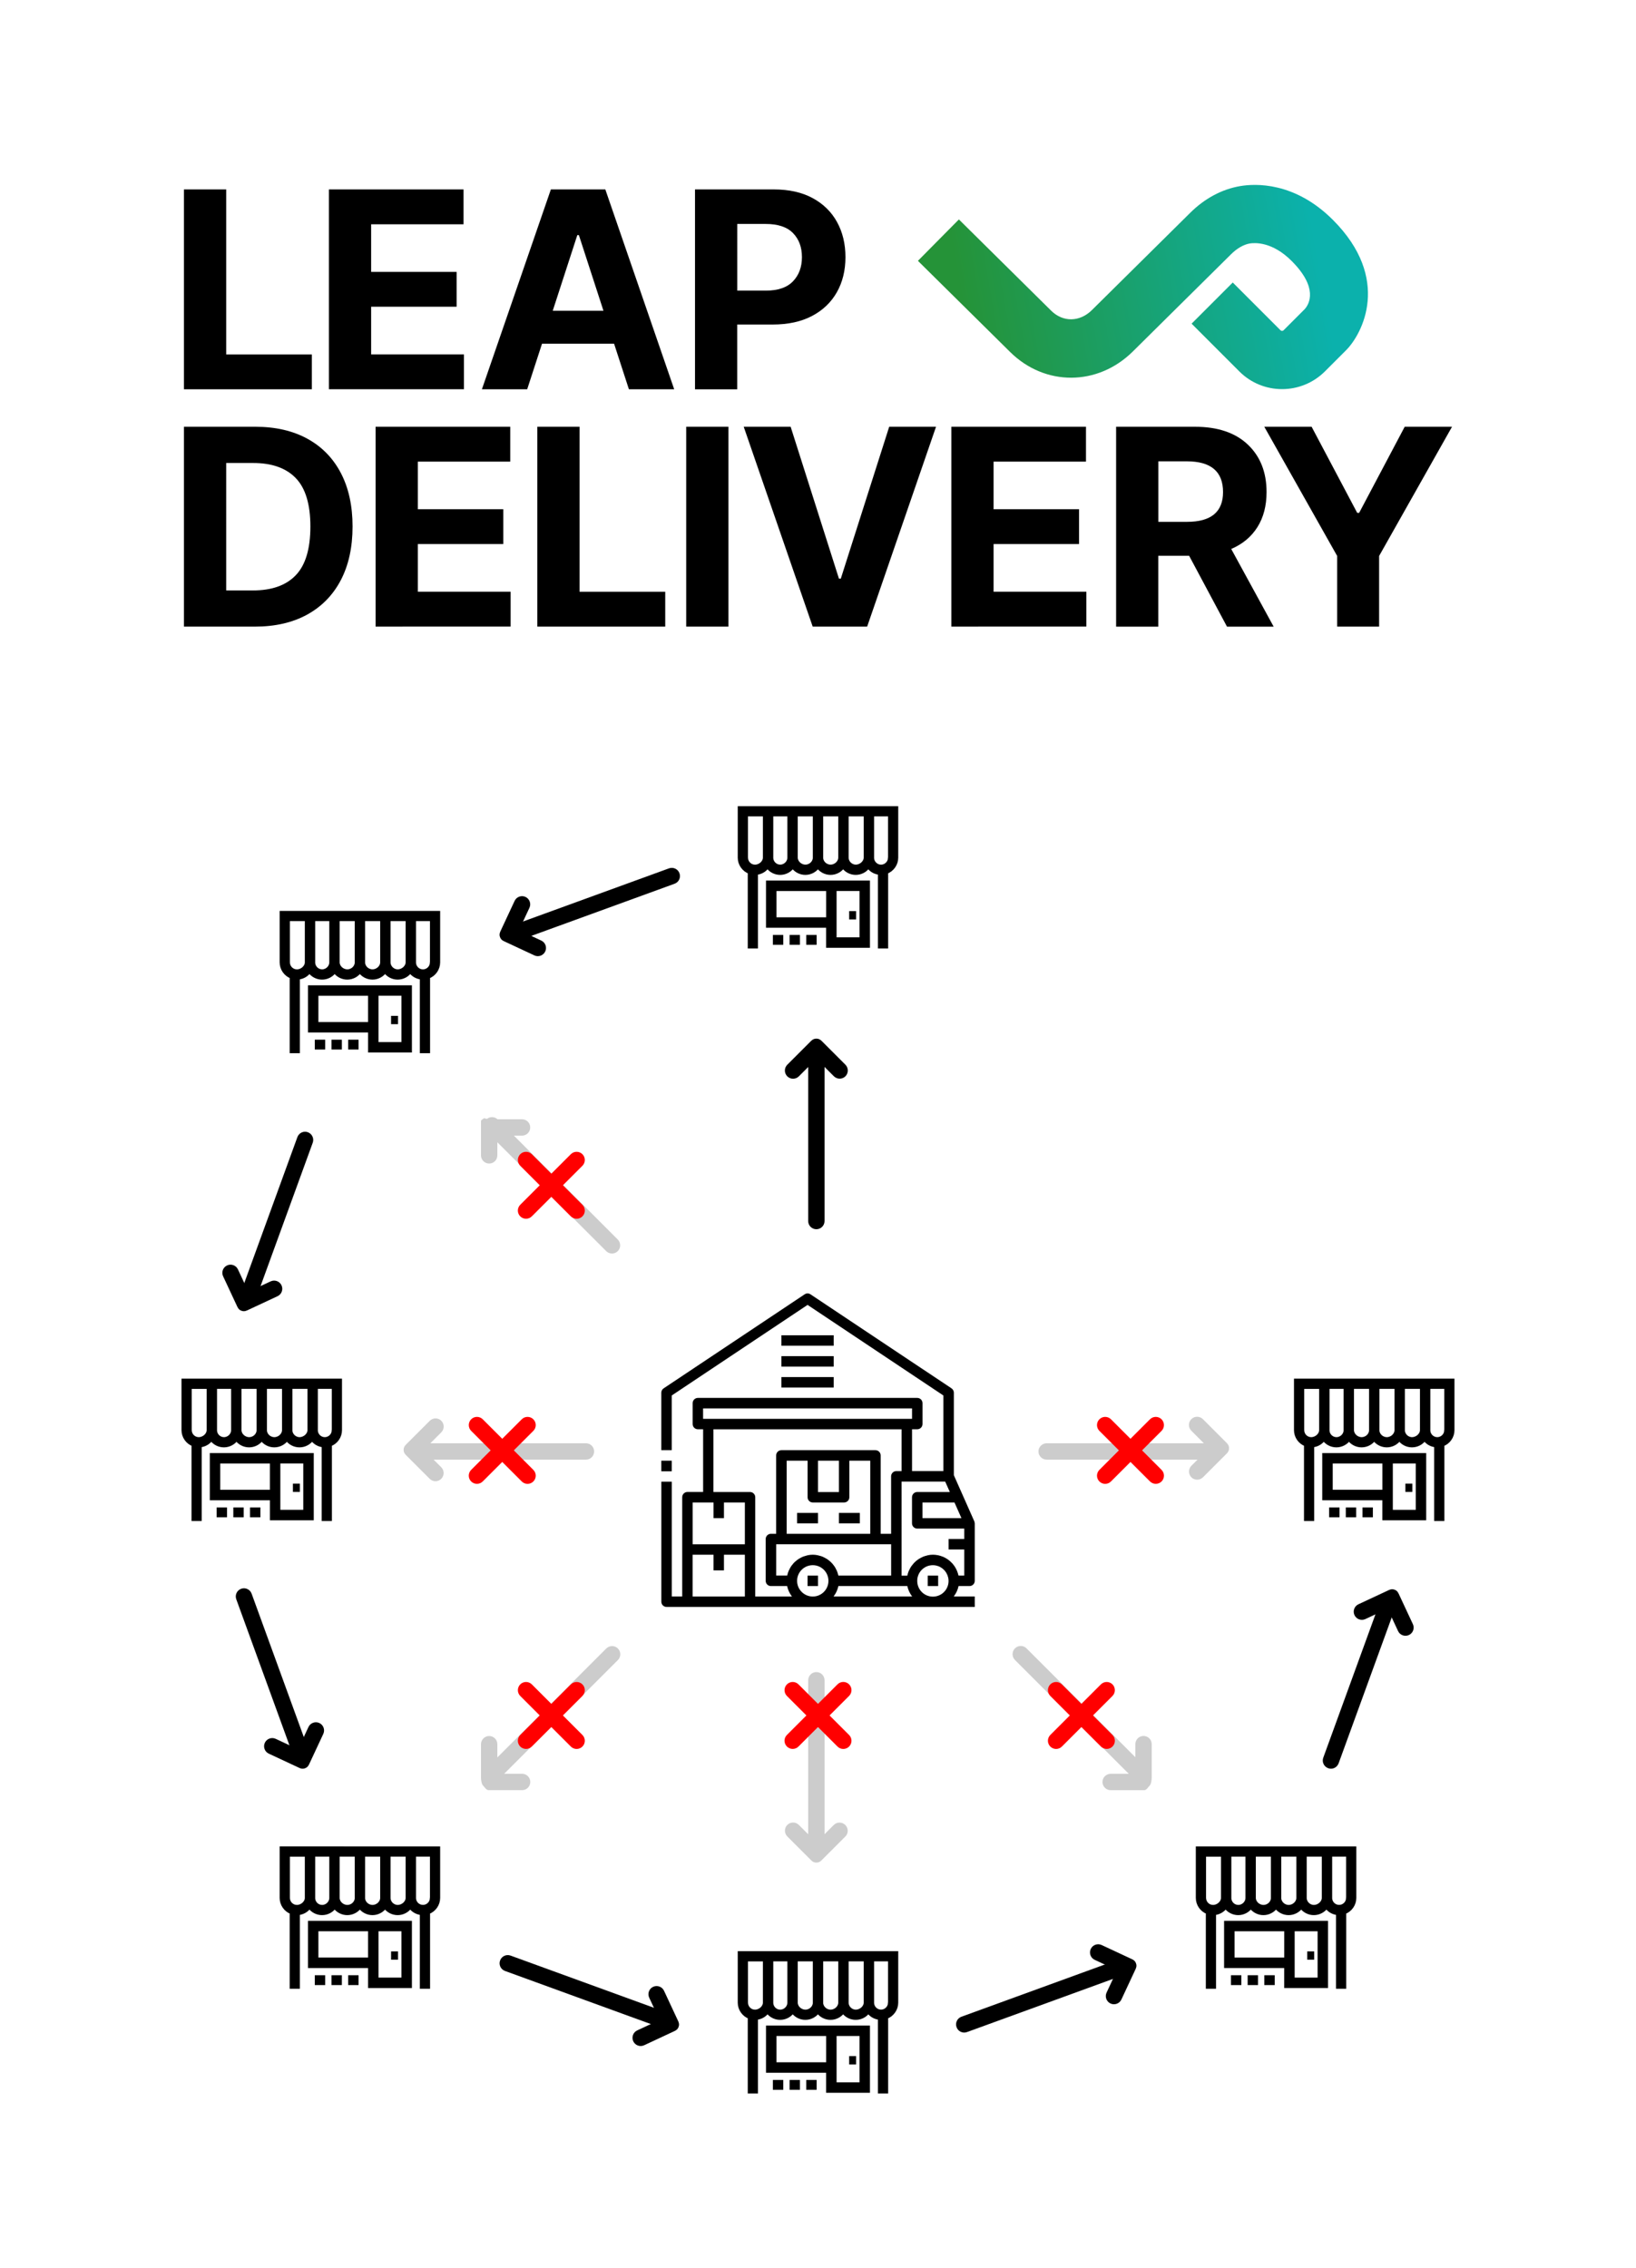 <?xml version="1.0" encoding="utf-8"?>
<!-- Generator: Adobe Illustrator 24.3.0, SVG Export Plug-In . SVG Version: 6.00 Build 0)  -->
<svg version="1.1" id="Layer_1" xmlns="http://www.w3.org/2000/svg" xmlns:xlink="http://www.w3.org/1999/xlink" x="0px" y="0px"
	 viewBox="0 0 500 693" style="enable-background:new 0 0 500 693;" xml:space="preserve">
<style type="text/css">
	.st0{stroke:#000000;stroke-width:1.5;stroke-miterlimit:10;}
	.st1{fill:#CCCCCC;}
	.st2{fill:#FF0000;}
	.st3{fill:url(#SVGID_1_);}
</style>
<g>
	<g>
		<rect x="202.11" y="446.32" width="3.19" height="3.24"/>
		<rect x="238.82" y="414.38" width="15.97" height="3.19"/>
		<rect x="238.82" y="408" width="15.97" height="3.19"/>
		<rect x="238.82" y="420.77" width="15.97" height="3.19"/>
		<rect x="256.39" y="462.28" width="6.39" height="3.19"/>
		<rect x="243.61" y="462.28" width="6.39" height="3.19"/>
		<path d="M297.76,464.82l-3.54-7.98l-0.01-0.02l-2.69-6.06v-25.21c0-0.53-0.27-1.03-0.71-1.33l-43.11-28.74
			c-0.54-0.36-1.24-0.36-1.77,0l-43.11,28.74c-0.44,0.29-0.71,0.79-0.71,1.33v17.56h3.19v-16.71l41.51-27.68l41.51,27.68v23.09
			h-9.58v-12.77h1.6c0.88,0,1.6-0.71,1.6-1.6v-6.38c0-0.88-0.71-1.6-1.6-1.6h-67.05c-0.88,0-1.6,0.71-1.6,1.6v6.38
			c0,0.88,0.71,1.6,1.6,1.6h1.6v19.16h-4.79c-0.88,0-1.6,0.72-1.6,1.6v30.33h-3.19v-35.07h-3.19v36.67c0,0.88,0.71,1.6,1.6,1.6
			h94.19v-3.19h-6.43c0.73-0.94,1.23-2.03,1.48-3.19h3.35c0.88,0,1.6-0.71,1.6-1.6v-17.56c0-0.02-0.01-0.04-0.01-0.06
			C297.88,465.21,297.83,465.01,297.76,464.82z M293.84,463.88h-11.91v-4.79h9.78L293.84,463.88z M214.88,430.35h63.86v3.19h-63.86
			V430.35z M218.07,436.73h57.47v12.77h-1.6c-0.88,0-1.6,0.71-1.6,1.6v17.56h-3.19v-23.95c0-0.88-0.71-1.6-1.6-1.6h-28.74
			c-0.88,0-1.6,0.71-1.6,1.6v23.95h-1.6c-0.88,0-1.6,0.72-1.6,1.6v12.77c0,0.88,0.71,1.6,1.6,1.6h4.95
			c0.25,1.16,0.75,2.25,1.48,3.19h-11.22v-30.33c0-0.88-0.71-1.6-1.6-1.6h-11.18V436.73z M277.3,484.63
			c0.25,1.16,0.75,2.25,1.48,3.19h-24.03c0.73-0.94,1.23-2.03,1.48-3.19H277.3z M241.7,478.72c-0.17,0.27-0.33,0.56-0.46,0.85
			c-0.07,0.15-0.16,0.29-0.22,0.44c-0.18,0.43-0.32,0.88-0.41,1.33c0,0.03-0.02,0.05-0.03,0.08l0,0h-3.35v-9.57h35.12v9.58h-16.12
			l0,0c0-0.03-0.02-0.05-0.03-0.08c-0.1-0.46-0.24-0.9-0.41-1.33c-0.06-0.15-0.14-0.29-0.22-0.44c-0.14-0.29-0.29-0.58-0.46-0.85
			c-0.1-0.16-0.22-0.3-0.33-0.45c-0.18-0.24-0.36-0.47-0.57-0.69c-0.13-0.14-0.27-0.28-0.42-0.41c-0.21-0.2-0.44-0.38-0.67-0.55
			c-0.16-0.12-0.32-0.23-0.48-0.33c-0.26-0.16-0.52-0.3-0.79-0.43c-0.17-0.08-0.33-0.17-0.51-0.24c-0.31-0.12-0.63-0.22-0.96-0.29
			c-0.16-0.04-0.31-0.1-0.47-0.13c-1-0.21-2.03-0.21-3.03,0c-0.16,0.03-0.32,0.09-0.48,0.13c-0.32,0.08-0.64,0.18-0.95,0.29
			c-0.17,0.07-0.34,0.16-0.51,0.24c-0.27,0.13-0.53,0.27-0.79,0.43c-0.16,0.11-0.32,0.22-0.48,0.33c-0.23,0.17-0.46,0.36-0.67,0.55
			c-0.14,0.13-0.28,0.27-0.42,0.41c-0.2,0.22-0.39,0.45-0.57,0.69C241.92,478.43,241.8,478.57,241.7,478.72z M250,446.32h6.39v9.58
			H250V446.32z M248.4,459.09h9.58c0.88,0,1.6-0.71,1.6-1.6v-11.17h6.39v22.35h-25.54v-22.35h6.39v11.17
			C246.81,458.37,247.52,459.09,248.4,459.09z M243.61,483.04c0-2.65,2.14-4.79,4.79-4.79c2.65,0,4.79,2.14,4.79,4.79
			c0,2.64-2.14,4.79-4.79,4.79C245.76,487.82,243.61,485.68,243.61,483.04z M211.68,459.09h6.39v4.79h3.19v-4.79h6.39v12.77h-15.96
			V459.09z M211.68,487.82v-12.77h6.39v4.79h3.19v-4.79h6.39v12.77H211.68z M280.33,483.04c-0.01-2.64,2.13-4.79,4.77-4.79
			c0.34,0,0.68,0.04,1.01,0.11c0.06,0.01,0.11,0.04,0.17,0.05c0.26,0.06,0.51,0.15,0.76,0.25c0.08,0.04,0.15,0.08,0.23,0.12
			c0.21,0.11,0.42,0.23,0.61,0.36c0.08,0.06,0.16,0.13,0.24,0.2c0.17,0.14,0.34,0.29,0.49,0.45c0.08,0.09,0.16,0.19,0.24,0.29
			c0.11,0.14,0.21,0.28,0.31,0.43c0.06,0.1,0.11,0.2,0.16,0.3c0.09,0.16,0.17,0.32,0.24,0.49c0.05,0.12,0.08,0.26,0.12,0.39
			c0.04,0.13,0.1,0.3,0.13,0.45c0.52,2.59-1.17,5.12-3.76,5.63c-2.59,0.52-5.12-1.17-5.63-3.76
			C280.36,483.69,280.33,483.36,280.33,483.04z M292.95,481.44c-0.01-0.04-0.03-0.08-0.04-0.12c-0.09-0.39-0.21-0.78-0.36-1.16
			c-0.05-0.14-0.11-0.28-0.18-0.42c-0.16-0.36-0.35-0.71-0.56-1.04c-0.06-0.09-0.12-0.18-0.19-0.27c-0.16-0.23-0.33-0.45-0.51-0.66
			c-0.08-0.09-0.16-0.17-0.25-0.25c-0.09-0.08-0.13-0.13-0.19-0.2c-0.31-0.3-0.64-0.58-0.99-0.82c-0.07-0.05-0.15-0.1-0.22-0.15
			c-0.37-0.24-0.75-0.45-1.15-0.63c-0.07-0.03-0.15-0.06-0.22-0.08c-0.43-0.17-0.87-0.31-1.31-0.41l-0.14-0.02
			c-1-0.21-2.03-0.21-3.03,0c-0.16,0.03-0.32,0.09-0.47,0.13c-0.33,0.08-0.65,0.18-0.96,0.3c-0.18,0.07-0.34,0.16-0.51,0.24
			c-0.27,0.13-0.53,0.27-0.79,0.43c-0.16,0.1-0.32,0.22-0.48,0.33c-0.24,0.17-0.46,0.36-0.67,0.56c-0.14,0.13-0.28,0.26-0.42,0.41
			c-0.2,0.22-0.39,0.45-0.57,0.69c-0.11,0.15-0.23,0.29-0.33,0.45c-0.17,0.27-0.33,0.56-0.46,0.85c-0.07,0.15-0.16,0.29-0.22,0.44
			c-0.18,0.43-0.31,0.87-0.41,1.33c0,0.03-0.02,0.05-0.03,0.08l0,0h-1.75V452.7h13.33l1.42,3.19h-9.96c-0.88,0-1.6,0.72-1.6,1.6
			v7.98c0,0.88,0.71,1.6,1.6,1.6h14.37v3.19h-4.79v3.19h4.79v7.98H292.95z"/>
		<rect x="246.81" y="481.44" width="3.19" height="3.19"/>
		<rect x="283.53" y="481.44" width="3.19" height="3.19"/>
	</g>
	<g>
		<g>
			<path class="st0" d="M265.13,269.81h-30.27v12.92h18.37v6.12h11.9V269.81z M253.24,281.04h-16.68v-9.53h16.68V281.04z
				 M263.44,287.16h-8.51V271.5h8.51V287.16z"/>
			<rect x="260.27" y="279.15" class="st0" width="0.63" height="1.04"/>
			<path class="st0" d="M270.71,266.33l0.12-0.04c1.76-0.66,2.94-2.36,2.94-4.23v-14.98h-47.55v14.98c0,1.87,1.18,3.57,2.94,4.23
				l0.12,0.04v22.74h1.62v-22.5l0.17-0.01c1.35-0.1,2.57-0.8,3.36-1.92l0.15-0.22l0.15,0.22c0.85,1.21,2.23,1.94,3.7,1.94
				c1.47,0,2.85-0.72,3.7-1.94l0.15-0.22l0.15,0.22c0.85,1.21,2.23,1.94,3.7,1.94c1.47,0,2.85-0.72,3.7-1.94l0.15-0.22l0.15,0.22
				c0.85,1.21,2.23,1.94,3.7,1.94c1.47,0,2.85-0.72,3.7-1.94l0.15-0.22l0.15,0.22c0.85,1.21,2.23,1.94,3.7,1.94
				c1.47,0,2.85-0.72,3.7-1.94l0.15-0.22l0.15,0.22c0.78,1.12,2,1.81,3.36,1.92l0.17,0.01v22.5h1.63V266.33z M227.12,262.24h-0.09
				v-0.19l0,0l0,0l0,0L227.12,262.24z M233.91,248.7v13.36c0,1.51-1.51,2.89-3.17,2.89c-1.51,0-2.74-1.16-2.87-2.63l-0.02-0.44
				V248.7H233.91L233.91,248.7z M241.39,262.05c0,1.57-1.35,2.89-2.94,2.89c-1.5,0-2.76-1.17-2.87-2.69V248.7h5.81V262.05z
				 M249.17,262.05c0,1.57-1.38,2.89-3.02,2.89c-1.65,0-3.09-1.35-3.09-2.89V248.7h6.11V262.05z M256.94,262.05
				c0,1.54-1.45,2.89-3.09,2.89c-1.63,0-3.02-1.32-3.02-2.89V248.7h6.11V262.05z M264.72,262.05c0,1.51-1.51,2.89-3.17,2.89
				c-1.59,0-2.94-1.32-2.94-2.89V248.7h6.11V262.05z M269.26,264.95c-1.5,0-2.76-1.17-2.87-2.69V248.7h5.76v13.17l-0.1,0.93
				C271.72,264.03,270.6,264.95,269.26,264.95z"/>
			<rect x="247.16" y="286.43" class="st0" width="1.67" height="1.51"/>
			<rect x="242.06" y="286.43" class="st0" width="1.67" height="1.51"/>
			<rect x="236.96" y="286.43" class="st0" width="1.67" height="1.51"/>
		</g>
		<g>
			<path class="st0" d="M125.13,301.81H94.87v12.92h18.37v6.12h11.9V301.81z M113.24,313.04H96.56v-9.53h16.68V313.04z
				 M123.44,319.16h-8.51V303.5h8.51V319.16z"/>
			<rect x="120.27" y="311.15" class="st0" width="0.63" height="1.04"/>
			<path class="st0" d="M130.71,298.33l0.12-0.04c1.76-0.66,2.94-2.36,2.94-4.23v-14.98H86.22v14.98c0,1.87,1.18,3.57,2.94,4.23
				l0.12,0.04v22.74h1.62v-22.5l0.17-0.01c1.35-0.1,2.57-0.8,3.36-1.92l0.15-0.22l0.15,0.22c0.85,1.21,2.23,1.94,3.7,1.94
				c1.47,0,2.85-0.72,3.7-1.94l0.15-0.22l0.15,0.22c0.85,1.21,2.23,1.94,3.7,1.94c1.47,0,2.85-0.72,3.7-1.94l0.15-0.22l0.15,0.22
				c0.85,1.21,2.23,1.94,3.7,1.94c1.47,0,2.85-0.72,3.7-1.94l0.15-0.22l0.15,0.22c0.85,1.21,2.23,1.94,3.7,1.94
				c1.47,0,2.85-0.72,3.7-1.94l0.15-0.22l0.15,0.22c0.78,1.12,2,1.81,3.36,1.92l0.17,0.01v22.5h1.63V298.33z M87.12,294.24h-0.09
				v-0.19l0,0l0,0l0,0L87.12,294.24z M93.91,280.7v13.36c0,1.51-1.51,2.89-3.17,2.89c-1.51,0-2.74-1.16-2.87-2.63l-0.02-0.44V280.7
				H93.91L93.91,280.7z M101.39,294.05c0,1.57-1.35,2.89-2.94,2.89c-1.5,0-2.76-1.17-2.87-2.69V280.7h5.81V294.05z M109.17,294.05
				c0,1.57-1.38,2.89-3.02,2.89c-1.65,0-3.09-1.35-3.09-2.89V280.7h6.11V294.05z M116.94,294.05c0,1.54-1.45,2.89-3.09,2.89
				c-1.63,0-3.02-1.32-3.02-2.89V280.7h6.11V294.05z M124.72,294.05c0,1.51-1.51,2.89-3.17,2.89c-1.59,0-2.94-1.32-2.94-2.89V280.7
				h6.11V294.05z M129.26,296.95c-1.5,0-2.76-1.17-2.87-2.69V280.7h5.76v13.17l-0.1,0.93C131.72,296.03,130.6,296.95,129.26,296.95z
				"/>
			<rect x="107.16" y="318.43" class="st0" width="1.67" height="1.51"/>
			<rect x="102.06" y="318.43" class="st0" width="1.67" height="1.51"/>
			<rect x="96.96" y="318.43" class="st0" width="1.67" height="1.51"/>
		</g>
	</g>
	<g>
		<path class="st0" d="M265.13,619.67h-30.27v12.92h18.37v6.12h11.9V619.67z M253.24,630.89h-16.68v-9.53h16.68V630.89z
			 M263.44,637.02h-8.51v-15.66h8.51V637.02z"/>
		<rect x="260.27" y="629.01" class="st0" width="0.63" height="1.04"/>
		<path class="st0" d="M270.71,616.19l0.12-0.04c1.76-0.66,2.94-2.36,2.94-4.23v-14.99h-47.55v14.99c0,1.87,1.18,3.57,2.94,4.23
			l0.12,0.04v22.74h1.62v-22.5l0.17-0.01c1.35-0.1,2.57-0.8,3.36-1.92l0.15-0.22l0.15,0.22c0.85,1.21,2.23,1.93,3.7,1.93
			c1.47,0,2.85-0.72,3.7-1.93l0.15-0.22l0.15,0.22c0.85,1.21,2.23,1.93,3.7,1.93c1.47,0,2.85-0.72,3.7-1.93l0.15-0.22l0.15,0.22
			c0.85,1.21,2.23,1.93,3.7,1.93c1.47,0,2.85-0.72,3.7-1.93l0.15-0.22l0.15,0.22c0.85,1.21,2.23,1.93,3.7,1.93
			c1.47,0,2.85-0.72,3.7-1.93l0.15-0.22l0.15,0.22c0.78,1.12,2,1.81,3.36,1.92l0.17,0.01v22.5h1.63V616.19z M227.12,612.1h-0.09
			v-0.19l0,0l0,0l0,0L227.12,612.1z M233.91,598.56v13.36c0,1.51-1.51,2.89-3.17,2.89c-1.51,0-2.74-1.16-2.87-2.63l-0.02-0.44
			v-13.17H233.91L233.91,598.56z M241.39,611.92c0,1.57-1.35,2.89-2.94,2.89c-1.5,0-2.76-1.17-2.87-2.69v-13.56h5.81V611.92z
			 M249.17,611.92c0,1.57-1.38,2.89-3.02,2.89c-1.65,0-3.09-1.35-3.09-2.89v-13.36h6.11V611.92z M256.94,611.92
			c0,1.54-1.45,2.89-3.09,2.89c-1.63,0-3.02-1.32-3.02-2.89v-13.36h6.11V611.92z M264.72,611.92c0,1.51-1.51,2.89-3.17,2.89
			c-1.59,0-2.94-1.32-2.94-2.89v-13.36h6.11V611.92z M269.26,614.8c-1.5,0-2.76-1.17-2.87-2.69v-13.56h5.76v13.17l-0.1,0.93
			C271.72,613.89,270.6,614.8,269.26,614.8z"/>
		<rect x="247.16" y="636.29" class="st0" width="1.67" height="1.51"/>
		<rect x="242.06" y="636.29" class="st0" width="1.67" height="1.51"/>
		<rect x="236.96" y="636.29" class="st0" width="1.67" height="1.51"/>
	</g>
	<g>
		<path class="st0" d="M405.13,587.67h-30.27v12.92h18.37v6.12h11.9V587.67z M393.24,598.89h-16.68v-9.53h16.68V598.89z
			 M403.44,605.02h-8.51v-15.66h8.51V605.02z"/>
		<rect x="400.27" y="597.01" class="st0" width="0.63" height="1.04"/>
		<path class="st0" d="M410.71,584.19l0.12-0.04c1.76-0.66,2.94-2.36,2.94-4.23v-14.99h-47.55v14.99c0,1.87,1.18,3.57,2.94,4.23
			l0.12,0.04v22.74h1.62v-22.5l0.17-0.01c1.35-0.1,2.57-0.8,3.36-1.92l0.15-0.22l0.15,0.22c0.85,1.21,2.23,1.93,3.7,1.93
			c1.47,0,2.85-0.72,3.7-1.93l0.15-0.22l0.15,0.22c0.85,1.21,2.23,1.93,3.7,1.93c1.47,0,2.85-0.72,3.7-1.93l0.15-0.22l0.15,0.22
			c0.85,1.21,2.23,1.93,3.7,1.93s2.85-0.72,3.7-1.93l0.15-0.22l0.15,0.22c0.85,1.21,2.23,1.93,3.7,1.93c1.47,0,2.85-0.72,3.7-1.93
			l0.15-0.22l0.15,0.22c0.78,1.12,2,1.81,3.36,1.92l0.17,0.01v22.5h1.63V584.19z M367.12,580.1h-0.09v-0.19l0,0l0,0l0,0
			L367.12,580.1z M373.91,566.56v13.36c0,1.51-1.51,2.89-3.17,2.89c-1.51,0-2.74-1.16-2.87-2.63l-0.02-0.44v-13.17H373.91
			L373.91,566.56z M381.39,579.92c0,1.57-1.35,2.89-2.94,2.89c-1.5,0-2.76-1.17-2.87-2.69v-13.56h5.81V579.92z M389.17,579.92
			c0,1.57-1.38,2.89-3.02,2.89c-1.65,0-3.09-1.35-3.09-2.89v-13.36h6.11V579.92z M396.94,579.92c0,1.54-1.45,2.89-3.09,2.89
			c-1.63,0-3.02-1.32-3.02-2.89v-13.36h6.11V579.92z M404.72,579.92c0,1.51-1.51,2.89-3.17,2.89c-1.59,0-2.94-1.32-2.94-2.89v-13.36
			h6.11V579.92z M409.26,582.8c-1.5,0-2.76-1.17-2.87-2.69v-13.56h5.76v13.17l-0.1,0.93C411.72,581.89,410.6,582.8,409.26,582.8z"/>
		<rect x="387.16" y="604.29" class="st0" width="1.67" height="1.51"/>
		<rect x="382.06" y="604.29" class="st0" width="1.67" height="1.51"/>
		<rect x="376.96" y="604.29" class="st0" width="1.67" height="1.51"/>
	</g>
	<g>
		<path class="st0" d="M125.13,587.67H94.87v12.92h18.37v6.12h11.9V587.67z M113.24,598.89H96.56v-9.53h16.68V598.89z
			 M123.44,605.02h-8.51v-15.66h8.51V605.02z"/>
		<rect x="120.27" y="597.01" class="st0" width="0.63" height="1.04"/>
		<path class="st0" d="M130.71,584.19l0.12-0.04c1.76-0.66,2.94-2.36,2.94-4.23v-14.99H86.22v14.99c0,1.87,1.18,3.57,2.94,4.23
			l0.12,0.04v22.74h1.62v-22.5l0.17-0.01c1.35-0.1,2.57-0.8,3.36-1.92l0.15-0.22l0.15,0.22c0.85,1.21,2.23,1.93,3.7,1.93
			c1.47,0,2.85-0.72,3.7-1.93l0.15-0.22l0.15,0.22c0.85,1.21,2.23,1.93,3.7,1.93c1.47,0,2.85-0.72,3.7-1.93l0.15-0.22l0.15,0.22
			c0.85,1.21,2.23,1.93,3.7,1.93c1.47,0,2.85-0.72,3.7-1.93l0.15-0.22l0.15,0.22c0.85,1.21,2.23,1.93,3.7,1.93
			c1.47,0,2.85-0.72,3.7-1.93l0.15-0.22l0.15,0.22c0.78,1.12,2,1.81,3.36,1.92l0.17,0.01v22.5h1.63V584.19z M87.12,580.1h-0.09
			v-0.19l0,0l0,0l0,0L87.12,580.1z M93.91,566.56v13.36c0,1.51-1.51,2.89-3.17,2.89c-1.51,0-2.74-1.16-2.87-2.63l-0.02-0.44v-13.17
			H93.91L93.91,566.56z M101.39,579.92c0,1.57-1.35,2.89-2.94,2.89c-1.5,0-2.76-1.17-2.87-2.69v-13.56h5.81V579.92z M109.17,579.92
			c0,1.57-1.38,2.89-3.02,2.89c-1.65,0-3.09-1.35-3.09-2.89v-13.36h6.11V579.92z M116.94,579.92c0,1.54-1.45,2.89-3.09,2.89
			c-1.63,0-3.02-1.32-3.02-2.89v-13.36h6.11V579.92z M124.72,579.92c0,1.51-1.51,2.89-3.17,2.89c-1.59,0-2.94-1.32-2.94-2.89v-13.36
			h6.11V579.92z M129.26,582.8c-1.5,0-2.76-1.17-2.87-2.69v-13.56h5.76v13.17l-0.1,0.93C131.72,581.89,130.6,582.8,129.26,582.8z"/>
		<rect x="107.16" y="604.29" class="st0" width="1.67" height="1.51"/>
		<rect x="102.06" y="604.29" class="st0" width="1.67" height="1.51"/>
		<rect x="96.96" y="604.29" class="st0" width="1.67" height="1.51"/>
	</g>
	<g>
		<g>
			<path class="st0" d="M435.13,444.74h-30.27v12.92h18.37v6.12h11.9V444.74z M423.24,455.96h-16.68v-9.53h16.68V455.96z
				 M433.44,462.09h-8.51v-15.66h8.51V462.09z"/>
			<rect x="430.27" y="454.08" class="st0" width="0.63" height="1.04"/>
			<path class="st0" d="M440.71,441.26l0.12-0.04c1.76-0.66,2.94-2.36,2.94-4.23V422h-47.55v14.99c0,1.87,1.18,3.57,2.94,4.23
				l0.12,0.04V464h1.62v-22.5l0.17-0.01c1.35-0.1,2.57-0.8,3.36-1.92l0.15-0.22l0.15,0.22c0.85,1.21,2.23,1.93,3.7,1.93
				c1.47,0,2.85-0.72,3.7-1.93l0.15-0.22l0.15,0.22c0.85,1.21,2.23,1.93,3.7,1.93c1.47,0,2.85-0.72,3.7-1.93l0.15-0.22l0.15,0.22
				c0.85,1.21,2.23,1.93,3.7,1.93s2.85-0.72,3.7-1.93l0.15-0.22l0.15,0.22c0.85,1.21,2.23,1.93,3.7,1.93c1.47,0,2.85-0.72,3.7-1.93
				l0.15-0.22l0.15,0.22c0.78,1.12,2,1.81,3.36,1.92l0.17,0.01V464h1.63V441.26z M397.12,437.17h-0.09v-0.19l0,0l0,0l0,0
				L397.12,437.17z M403.91,423.63v13.36c0,1.51-1.51,2.89-3.17,2.89c-1.51,0-2.74-1.16-2.87-2.63l-0.02-0.44v-13.17H403.91
				L403.91,423.63z M411.39,436.99c0,1.57-1.35,2.89-2.94,2.89c-1.5,0-2.76-1.17-2.87-2.69v-13.56h5.81V436.99z M419.17,436.99
				c0,1.57-1.38,2.89-3.02,2.89c-1.65,0-3.09-1.35-3.09-2.89v-13.36h6.11V436.99z M426.94,436.99c0,1.54-1.45,2.89-3.09,2.89
				c-1.63,0-3.02-1.32-3.02-2.89v-13.36h6.11V436.99z M434.72,436.99c0,1.51-1.51,2.89-3.17,2.89c-1.59,0-2.94-1.32-2.94-2.89
				v-13.36h6.11V436.99z M439.26,439.88c-1.5,0-2.76-1.17-2.87-2.69v-13.56h5.76v13.17l-0.1,0.93
				C441.72,438.96,440.6,439.88,439.26,439.88z"/>
			<rect x="417.16" y="461.36" class="st0" width="1.67" height="1.51"/>
			<rect x="412.06" y="461.36" class="st0" width="1.67" height="1.51"/>
			<rect x="406.96" y="461.36" class="st0" width="1.67" height="1.51"/>
		</g>
		<g>
			<path class="st0" d="M95.13,444.74H64.87v12.92h18.37v6.12h11.9V444.74z M83.24,455.96H66.56v-9.53h16.68V455.96z M93.44,462.09
				h-8.51v-15.66h8.51V462.09z"/>
			<rect x="90.27" y="454.08" class="st0" width="0.63" height="1.04"/>
			<path class="st0" d="M100.71,441.26l0.12-0.04c1.76-0.66,2.94-2.36,2.94-4.23V422H56.22v14.99c0,1.87,1.18,3.57,2.94,4.23
				l0.12,0.04V464h1.62v-22.5l0.17-0.01c1.35-0.1,2.57-0.8,3.36-1.92l0.15-0.22l0.15,0.22c0.85,1.21,2.23,1.93,3.7,1.93
				c1.47,0,2.85-0.72,3.7-1.93l0.15-0.22l0.15,0.22c0.85,1.21,2.23,1.93,3.7,1.93c1.47,0,2.85-0.72,3.7-1.93l0.15-0.22l0.15,0.22
				c0.85,1.21,2.23,1.93,3.7,1.93c1.47,0,2.85-0.72,3.7-1.93l0.15-0.22l0.15,0.22c0.85,1.21,2.23,1.93,3.7,1.93
				c1.47,0,2.85-0.72,3.7-1.93l0.15-0.22l0.15,0.22c0.78,1.12,2,1.81,3.36,1.92l0.17,0.01V464h1.63V441.26z M57.12,437.17h-0.09
				v-0.19l0,0l0,0l0,0L57.12,437.17z M63.91,423.63v13.36c0,1.51-1.51,2.89-3.17,2.89c-1.51,0-2.74-1.16-2.87-2.63l-0.02-0.44
				v-13.17H63.91L63.91,423.63z M71.39,436.99c0,1.57-1.35,2.89-2.94,2.89c-1.5,0-2.76-1.17-2.87-2.69v-13.56h5.81V436.99z
				 M79.17,436.99c0,1.57-1.38,2.89-3.02,2.89c-1.65,0-3.09-1.35-3.09-2.89v-13.36h6.11V436.99z M86.94,436.99
				c0,1.54-1.45,2.89-3.09,2.89c-1.63,0-3.02-1.32-3.02-2.89v-13.36h6.11V436.99z M94.72,436.99c0,1.51-1.51,2.89-3.17,2.89
				c-1.59,0-2.94-1.32-2.94-2.89v-13.36h6.11V436.99z M99.26,439.88c-1.5,0-2.76-1.17-2.87-2.69v-13.56h5.76v13.17l-0.1,0.93
				C101.72,438.96,100.6,439.88,99.26,439.88z"/>
			<rect x="77.16" y="461.36" class="st0" width="1.67" height="1.51"/>
			<rect x="72.06" y="461.36" class="st0" width="1.67" height="1.51"/>
			<rect x="66.96" y="461.36" class="st0" width="1.67" height="1.51"/>
		</g>
	</g>
	<g>
		<g>
			<g>
				<g>
					<path d="M204.46,265.33l-48.73,17.74c-1.3,0.47-1.97,1.91-1.49,3.21c0.47,1.3,1.91,1.97,3.2,1.49l48.73-17.74
						c1.3-0.47,1.97-1.91,1.49-3.21C207.19,265.53,205.76,264.86,204.46,265.33z"/>
				</g>
				<path d="M157.28,275.27l-4.33,9.28c-0.3,0.64-0.37,1.17-0.14,1.78c0.22,0.61,0.59,0.98,1.23,1.27l9.28,4.33
					c1.25,0.58,2.74,0.04,3.32-1.21c0.58-1.25,0.04-2.74-1.21-3.32l-6.81-3.18l3.19-6.84c0.58-1.25,0.04-2.74-1.21-3.32
					C159.35,273.48,157.87,274.02,157.28,275.27z"/>
			</g>
		</g>
		<g>
			<g>
				<g>
					<path d="M154.32,602.23l48.73,17.74c1.3,0.47,2.73-0.2,3.21-1.49c0.47-1.3-0.2-2.73-1.49-3.2l-48.73-17.74
						c-1.3-0.47-2.73,0.2-3.2,1.49C152.36,600.32,153.03,601.76,154.32,602.23z"/>
				</g>
				<path d="M196.86,624.94l9.28-4.33c0.64-0.3,1.04-0.66,1.25-1.27c0.23-0.61,0.17-1.13-0.12-1.77l-4.33-9.28
					c-0.58-1.25-2.07-1.79-3.32-1.21c-1.25,0.58-1.79,2.07-1.21,3.32l3.18,6.81l-6.84,3.19c-1.25,0.58-1.79,2.07-1.21,3.32
					C194.12,624.98,195.6,625.52,196.86,624.94z"/>
			</g>
			<g>
				<g>
					<path d="M295.54,620.91l48.73-17.74c1.3-0.47,1.97-1.91,1.5-3.2c-0.47-1.3-1.91-1.97-3.2-1.49l-48.73,17.74
						c-1.3,0.47-1.97,1.91-1.49,3.2C292.81,620.72,294.24,621.39,295.54,620.91z"/>
				</g>
				<path d="M342.72,610.97l4.33-9.28c0.3-0.64,0.37-1.17,0.14-1.78c-0.22-0.61-0.59-0.98-1.23-1.27l-9.28-4.33
					c-1.25-0.58-2.74-0.04-3.32,1.21c-0.58,1.25-0.04,2.74,1.21,3.32l6.81,3.18l-3.19,6.84c-0.58,1.25-0.04,2.74,1.21,3.32
					C340.65,612.76,342.13,612.22,342.72,610.97z"/>
			</g>
		</g>
	</g>
	<g>
		<g>
			<g>
				<path d="M252,373.1v-51.86c0-1.38-1.12-2.5-2.5-2.5c-1.38,0-2.5,1.12-2.5,2.5v51.86c0,1.38,1.12,2.5,2.5,2.5
					C250.88,375.6,252,374.48,252,373.1z"/>
			</g>
			<path d="M258.37,325.32l-7.24-7.24c-0.5-0.49-0.99-0.73-1.64-0.72c-0.65-0.01-1.14,0.25-1.64,0.74l-7.24,7.24
				c-0.98,0.97-0.98,2.56,0,3.54c0.98,0.98,2.56,0.98,3.54,0l5.36-5.36l5.34,5.34c0.98,0.98,2.56,0.98,3.54,0
				C259.35,327.88,259.35,326.3,258.37,325.32z"/>
		</g>
	</g>
	<g>
		<g>
			<g>
				<g>
					<path d="M90.89,347.45l-17.74,48.73c-0.47,1.3,0.2,2.73,1.49,3.21c1.3,0.47,2.73-0.2,3.2-1.49l17.74-48.73
						c0.47-1.3-0.2-2.73-1.49-3.21C92.8,345.48,91.37,346.15,90.89,347.45z"/>
				</g>
				<path d="M68.19,389.98l4.33,9.28c0.3,0.64,0.66,1.04,1.27,1.25c0.61,0.23,1.13,0.17,1.76-0.12l9.28-4.33
					c1.25-0.58,1.79-2.07,1.21-3.32c-0.58-1.25-2.07-1.79-3.32-1.21l-6.81,3.18l-3.19-6.84c-0.58-1.25-2.07-1.79-3.32-1.21
					C68.15,387.24,67.6,388.73,68.19,389.98z"/>
			</g>
			<g>
				<g>
					<path d="M72.21,488.66l17.74,48.73c0.47,1.3,1.91,1.96,3.2,1.49c1.3-0.47,1.97-1.91,1.49-3.2l-17.74-48.73
						c-0.47-1.3-1.91-1.97-3.2-1.49C72.4,485.93,71.74,487.37,72.21,488.66z"/>
				</g>
				<path d="M82.15,535.84l9.28,4.33c0.64,0.3,1.17,0.37,1.78,0.14c0.61-0.22,0.98-0.59,1.27-1.23l4.33-9.28
					c0.58-1.25,0.04-2.74-1.21-3.32s-2.74-0.04-3.32,1.21l-3.18,6.81l-6.84-3.19c-1.25-0.58-2.74-0.04-3.32,1.21
					C80.36,533.77,80.9,535.26,82.15,535.84z"/>
			</g>
		</g>
		<g>
			<g>
				<g>
					<path d="M409.11,538.8l17.74-48.73c0.47-1.3-0.2-2.73-1.49-3.21c-1.3-0.47-2.73,0.2-3.2,1.49l-17.74,48.73
						c-0.47,1.3,0.2,2.73,1.49,3.2C407.2,540.77,408.63,540.1,409.11,538.8z"/>
				</g>
				<path d="M431.81,496.27l-4.33-9.28c-0.3-0.64-0.66-1.04-1.27-1.25c-0.61-0.23-1.13-0.17-1.76,0.12l-9.28,4.33
					c-1.25,0.58-1.79,2.07-1.21,3.32c0.58,1.25,2.07,1.79,3.32,1.21l6.81-3.18l3.19,6.84c0.58,1.25,2.07,1.79,3.32,1.21
					C431.85,499.01,432.4,497.52,431.81,496.27z"/>
			</g>
		</g>
	</g>
</g>
<g>
	<g>
		<g>
			<g>
				<path class="st1" d="M310.19,507.21l36.67,36.67c0.98,0.98,2.56,0.98,3.54,0c0.98-0.98,0.98-2.56,0-3.54l-36.67-36.67
					c-0.98-0.98-2.56-0.98-3.54,0C309.22,504.65,309.22,506.23,310.19,507.21z"/>
			</g>
			<path class="st1" d="M339.45,547h10.24c0.7,0,1.22-0.93,1.67-1.4c0.46-0.45,0.63-1.73,0.63-2.43v-10.24c0-1.38-1.12-2.5-2.5-2.5
				c-1.38,0-2.5,1.12-2.5,2.5V542h-7.55c-1.38,0-2.5,1.12-2.5,2.5C336.95,545.88,338.07,547,339.45,547z"/>
		</g>
		<g>
			<g>
				<path class="st1" d="M188.81,378.75l-36.67-36.67c-0.98-0.98-2.56-0.98-3.54,0c-0.98,0.98-0.98,2.56,0,3.54l36.67,36.67
					c0.98,0.98,2.56,0.98,3.54,0C189.78,381.31,189.78,379.73,188.81,378.75z"/>
			</g>
			<path class="st1" d="M159.55,342H149.3c-0.7,0-1.22-0.59-1.67-0.12c-0.46,0.45-0.63,0.21-0.63,0.91v10.24
				c0,1.38,1.12,2.5,2.5,2.5c1.38,0,2.5-1.12,2.5-2.5V347h7.55c1.38,0,2.5-1.12,2.5-2.5C162.05,343.12,160.93,342,159.55,342z"/>
		</g>
		<g>
			<g>
				<path class="st1" d="M319.88,446h51.86c1.38,0,2.5-1.12,2.5-2.5s-1.12-2.5-2.5-2.5h-51.86c-1.38,0-2.5,1.12-2.5,2.5
					S318.5,446,319.88,446z"/>
			</g>
			<path class="st1" d="M367.66,451.39l7.24-7.24c0.5-0.5,0.73-0.99,0.72-1.64c0.01-0.65-0.25-1.14-0.74-1.64l-7.24-7.24
				c-0.98-0.98-2.56-0.98-3.54,0c-0.98,0.98-0.98,2.56,0,3.54l5.36,5.36l-5.34,5.34c-0.98,0.98-0.98,2.56,0,3.54
				C365.1,452.37,366.68,452.37,367.66,451.39z"/>
		</g>
		<g>
			<g>
				<path class="st1" d="M179.08,441h-51.86c-1.38,0-2.5,1.12-2.5,2.5c0,1.38,1.12,2.5,2.5,2.5h51.86c1.38,0,2.5-1.12,2.5-2.5
					C181.58,442.12,180.46,441,179.08,441z"/>
			</g>
			<path class="st1" d="M131.34,434.14l-7.24,7.24c-0.5,0.5-0.75,0.97-0.74,1.62c-0.01,0.65,0.22,1.12,0.72,1.62l7.24,7.24
				c0.98,0.98,2.56,0.98,3.53,0c0.98-0.98,0.98-2.56,0-3.54l-5.32-5.32l5.34-5.34c0.98-0.98,0.98-2.56,0-3.54
				C133.9,433.16,132.32,433.16,131.34,434.14z"/>
		</g>
		<g>
			<g>
				<path class="st1" d="M247,513.41v51.86c0,1.38,1.12,2.5,2.5,2.5c1.38,0,2.5-1.12,2.5-2.5v-51.86c0-1.38-1.12-2.5-2.5-2.5
					C248.12,510.91,247,512.03,247,513.41z"/>
			</g>
			<path class="st1" d="M240.63,561.15l7.24,7.24c0.5,0.5,0.97,0.75,1.62,0.74c0.65,0.01,1.12-0.22,1.62-0.72l7.24-7.24
				c0.98-0.98,0.98-2.56,0-3.53c-0.98-0.98-2.56-0.98-3.54,0l-5.32,5.32l-5.34-5.34c-0.98-0.98-2.56-0.98-3.54,0
				C239.65,558.59,239.65,560.17,240.63,561.15z"/>
		</g>
		<g>
			<g>
				<path class="st1" d="M185.3,503.7l-36.67,36.67c-0.98,0.98-0.98,2.56,0,3.54c0.98,0.98,2.56,0.98,3.54,0l36.67-36.67
					c0.98-0.98,0.98-2.56,0-3.54C187.86,502.73,186.28,502.73,185.3,503.7z"/>
			</g>
			<path class="st1" d="M147,532.96v10.24c0,0.7,0.19,1.96,0.65,2.41c0.45,0.46,0.98,1.38,1.68,1.38h10.24c1.38,0,2.5-1.12,2.5-2.5
				c0-1.38-1.12-2.5-2.5-2.5H152v-9.04c0-1.38-1.12-2.5-2.5-2.5C148.12,530.46,147,531.58,147,532.96z"/>
		</g>
	</g>
</g>
<g>
	<path class="st2" d="M162.54,371.66L178,356.21c0.98-0.98,0.98-2.56,0-3.54c-0.98-0.98-2.56-0.98-3.54,0L159,368.13
		c-0.98,0.98-0.98,2.56,0,3.54C159.98,372.64,161.56,372.64,162.54,371.66z"/>
</g>
<g>
	<path class="st2" d="M159,356.21l15.46,15.46c0.98,0.98,2.56,0.98,3.54,0c0.98-0.98,0.98-2.56,0-3.54l-15.46-15.46
		c-0.98-0.98-2.56-0.98-3.54,0C158.03,353.65,158.03,355.23,159,356.21z"/>
</g>
<g>
	<path class="st2" d="M162.54,533.66L178,518.21c0.98-0.98,0.98-2.56,0-3.54c-0.98-0.98-2.56-0.98-3.54,0L159,530.13
		c-0.98,0.98-0.98,2.56,0,3.54C159.98,534.64,161.56,534.64,162.54,533.66z"/>
</g>
<g>
	<path class="st2" d="M159,518.21l15.46,15.46c0.98,0.98,2.56,0.98,3.54,0c0.98-0.98,0.98-2.56,0-3.54l-15.46-15.46
		c-0.98-0.98-2.56-0.98-3.54,0C158.03,515.65,158.03,517.23,159,518.21z"/>
</g>
<g>
	<g>
		<path class="st2" d="M244.04,533.66l15.46-15.46c0.98-0.98,0.98-2.56,0-3.54c-0.98-0.98-2.56-0.98-3.54,0l-15.46,15.46
			c-0.98,0.98-0.98,2.56,0,3.54C241.48,534.64,243.06,534.64,244.04,533.66z"/>
	</g>
	<g>
		<path class="st2" d="M240.5,518.21l15.46,15.46c0.98,0.98,2.56,0.98,3.54,0c0.98-0.98,0.98-2.56,0-3.54l-15.46-15.46
			c-0.98-0.98-2.56-0.98-3.54,0C239.53,515.65,239.53,517.23,240.5,518.21z"/>
	</g>
</g>
<g>
	<path class="st2" d="M147.54,452.66L163,437.21c0.98-0.98,0.98-2.56,0-3.54c-0.98-0.98-2.56-0.98-3.54,0L144,449.13
		c-0.98,0.98-0.98,2.56,0,3.54C144.98,453.64,146.56,453.64,147.54,452.66z"/>
</g>
<g>
	<path class="st2" d="M144,437.21l15.46,15.46c0.98,0.98,2.56,0.98,3.54,0c0.98-0.98,0.98-2.56,0-3.54l-15.46-15.46
		c-0.98-0.98-2.56-0.98-3.54,0C143.03,434.65,143.03,436.23,144,437.21z"/>
</g>
<g>
	<g>
		<path class="st2" d="M336.46,533.66L321,518.21c-0.98-0.98-0.98-2.56,0-3.54c0.98-0.98,2.56-0.98,3.54,0L340,530.13
			c0.98,0.98,0.98,2.56,0,3.54C339.02,534.64,337.44,534.64,336.46,533.66z"/>
	</g>
	<g>
		<path class="st2" d="M340,518.21l-15.46,15.46c-0.98,0.98-2.56,0.98-3.54,0c-0.98-0.98-0.98-2.56,0-3.54l15.46-15.46
			c0.98-0.98,2.56-0.98,3.54,0C340.97,515.65,340.97,517.23,340,518.21z"/>
	</g>
	<g>
		<path class="st2" d="M351.46,452.66L336,437.21c-0.98-0.98-0.98-2.56,0-3.54c0.98-0.98,2.56-0.98,3.54,0L355,449.13
			c0.98,0.98,0.98,2.56,0,3.54C354.02,453.64,352.44,453.64,351.46,452.66z"/>
	</g>
	<g>
		<path class="st2" d="M355,437.21l-15.46,15.46c-0.98,0.98-2.56,0.98-3.54,0c-0.98-0.98-0.98-2.56,0-3.54l15.46-15.46
			c0.98-0.98,2.56-0.98,3.54,0C355.97,434.65,355.97,436.23,355,437.21z"/>
	</g>
</g>
<g>
	<g>
		<linearGradient id="SVGID_1_" gradientUnits="userSpaceOnUse" x1="284.701" y1="103.299" x2="416.742" y2="80.016">
			<stop  offset="0.083" style="stop-color:#259338"/>
			<stop  offset="0.9" style="stop-color:#0BB1AC"/>
		</linearGradient>
		<path class="st3" d="M391.83,118.9c-4.73,0-9.45-1.8-13.05-5.4l-14.6-14.6l12.58-12.58l14.6,14.6c0.25,0.25,0.67,0.25,0.93,0
			l6.48-6.48c1.41-1.59,4.15-6.53-4.01-14.7c-5.97-5.97-11.3-5.58-12.78-5.35c-1.9,0.32-3.95,1.51-5.76,3.32l-29.99,29.68
			c-10.74,10.64-26.87,10.69-37.5,0.17L280.54,79.7l12.52-12.65l28.19,27.87c3.61,3.59,8.74,3.51,12.46-0.17l29.96-29.64
			c4.43-4.43,9.74-7.29,15.32-8.24c4.65-0.8,16.69-1.37,28.37,10.31c17.99,18,9,34.88,4.01,39.86l-6.48,6.48
			C401.28,117.1,396.55,118.9,391.83,118.9z"/>
	</g>
	<path d="M56.22,118.95V57.88h12.91v50.43h26.18v10.64H56.22z"/>
	<path d="M100.52,118.95V57.88h41.15v10.65h-28.24v14.55h26.12v10.64h-26.12v14.58h28.36v10.64H100.52z"/>
	<path d="M161.12,118.95h-13.84l21.08-61.07H185l21.05,61.07h-13.84l-4.53-13.92h-22.03L161.12,118.95z M168.93,94.95h15.5
		l-7.51-23.11h-0.48L168.93,94.95z"/>
	<path d="M212.41,118.95V57.88h24.09c4.63,0,8.58,0.88,11.84,2.64c3.26,1.76,5.75,4.19,7.47,7.31s2.58,6.69,2.58,10.75
		c0,4.05-0.88,7.63-2.63,10.72c-1.75,3.09-4.28,5.51-7.59,7.25c-3.31,1.74-7.31,2.61-12,2.61h-10.86v19.8H212.41z M225.32,88.8h8.77
		c3.69,0,6.45-0.95,8.27-2.85c1.82-1.9,2.73-4.36,2.73-7.38c0-3.04-0.91-5.49-2.73-7.35c-1.82-1.86-4.6-2.79-8.33-2.79h-8.71V88.8z"
		/>
	<path d="M77.87,191.47H56.22V130.4h21.83c6.14,0,11.44,1.22,15.88,3.65c4.44,2.43,7.86,5.93,10.24,10.48
		c2.38,4.55,3.58,10,3.58,16.34c0,6.36-1.2,11.83-3.59,16.4c-2.4,4.57-5.83,8.08-10.29,10.53
		C89.41,190.25,84.07,191.47,77.87,191.47z M69.13,180.41h8.2c5.74,0,10.1-1.55,13.07-4.65s4.46-8.06,4.46-14.88
		c0-6.78-1.49-11.71-4.46-14.79c-2.97-3.08-7.32-4.62-13.04-4.62h-8.23V180.41z"/>
	<path d="M114.79,191.47V130.4h41.15v10.65H127.7v14.55h26.12v10.64H127.7v14.58h28.36v10.64H114.79z"/>
	<path d="M164.22,191.47V130.4h12.91v50.43h26.18v10.64H164.22z"/>
	<path d="M222.63,130.4v61.07h-12.91V130.4H222.63z"/>
	<path d="M241.64,130.4l14.76,46.4h0.57l14.79-46.4h14.31l-21.05,61.07h-16.64L227.3,130.4H241.64z"/>
	<path d="M290.75,191.47V130.4h41.15v10.65h-28.24v14.55h26.12v10.64h-26.12v14.58h28.36v10.64H290.75z"/>
	<path d="M341.11,191.47V130.4h24.09c6.94,0,12.32,1.81,16.15,5.43c3.82,3.62,5.74,8.46,5.74,14.52c0,4.18-0.93,7.75-2.79,10.71
		c-1.86,2.96-4.53,5.19-8.01,6.68l12.97,23.74h-14.26l-11.57-21.65h-9.43v21.65H341.11z M354.02,159.45h8.77c7.33,0,11-3.03,11-9.1
		c0-6.26-3.69-9.39-11.06-9.39h-8.71V159.45z"/>
	<path d="M386.4,130.4h14.46l13.93,26.3h0.6l13.92-26.3h14.46l-22.28,39.48v21.59h-12.82v-21.59L386.4,130.4z"/>
</g>
</svg>
